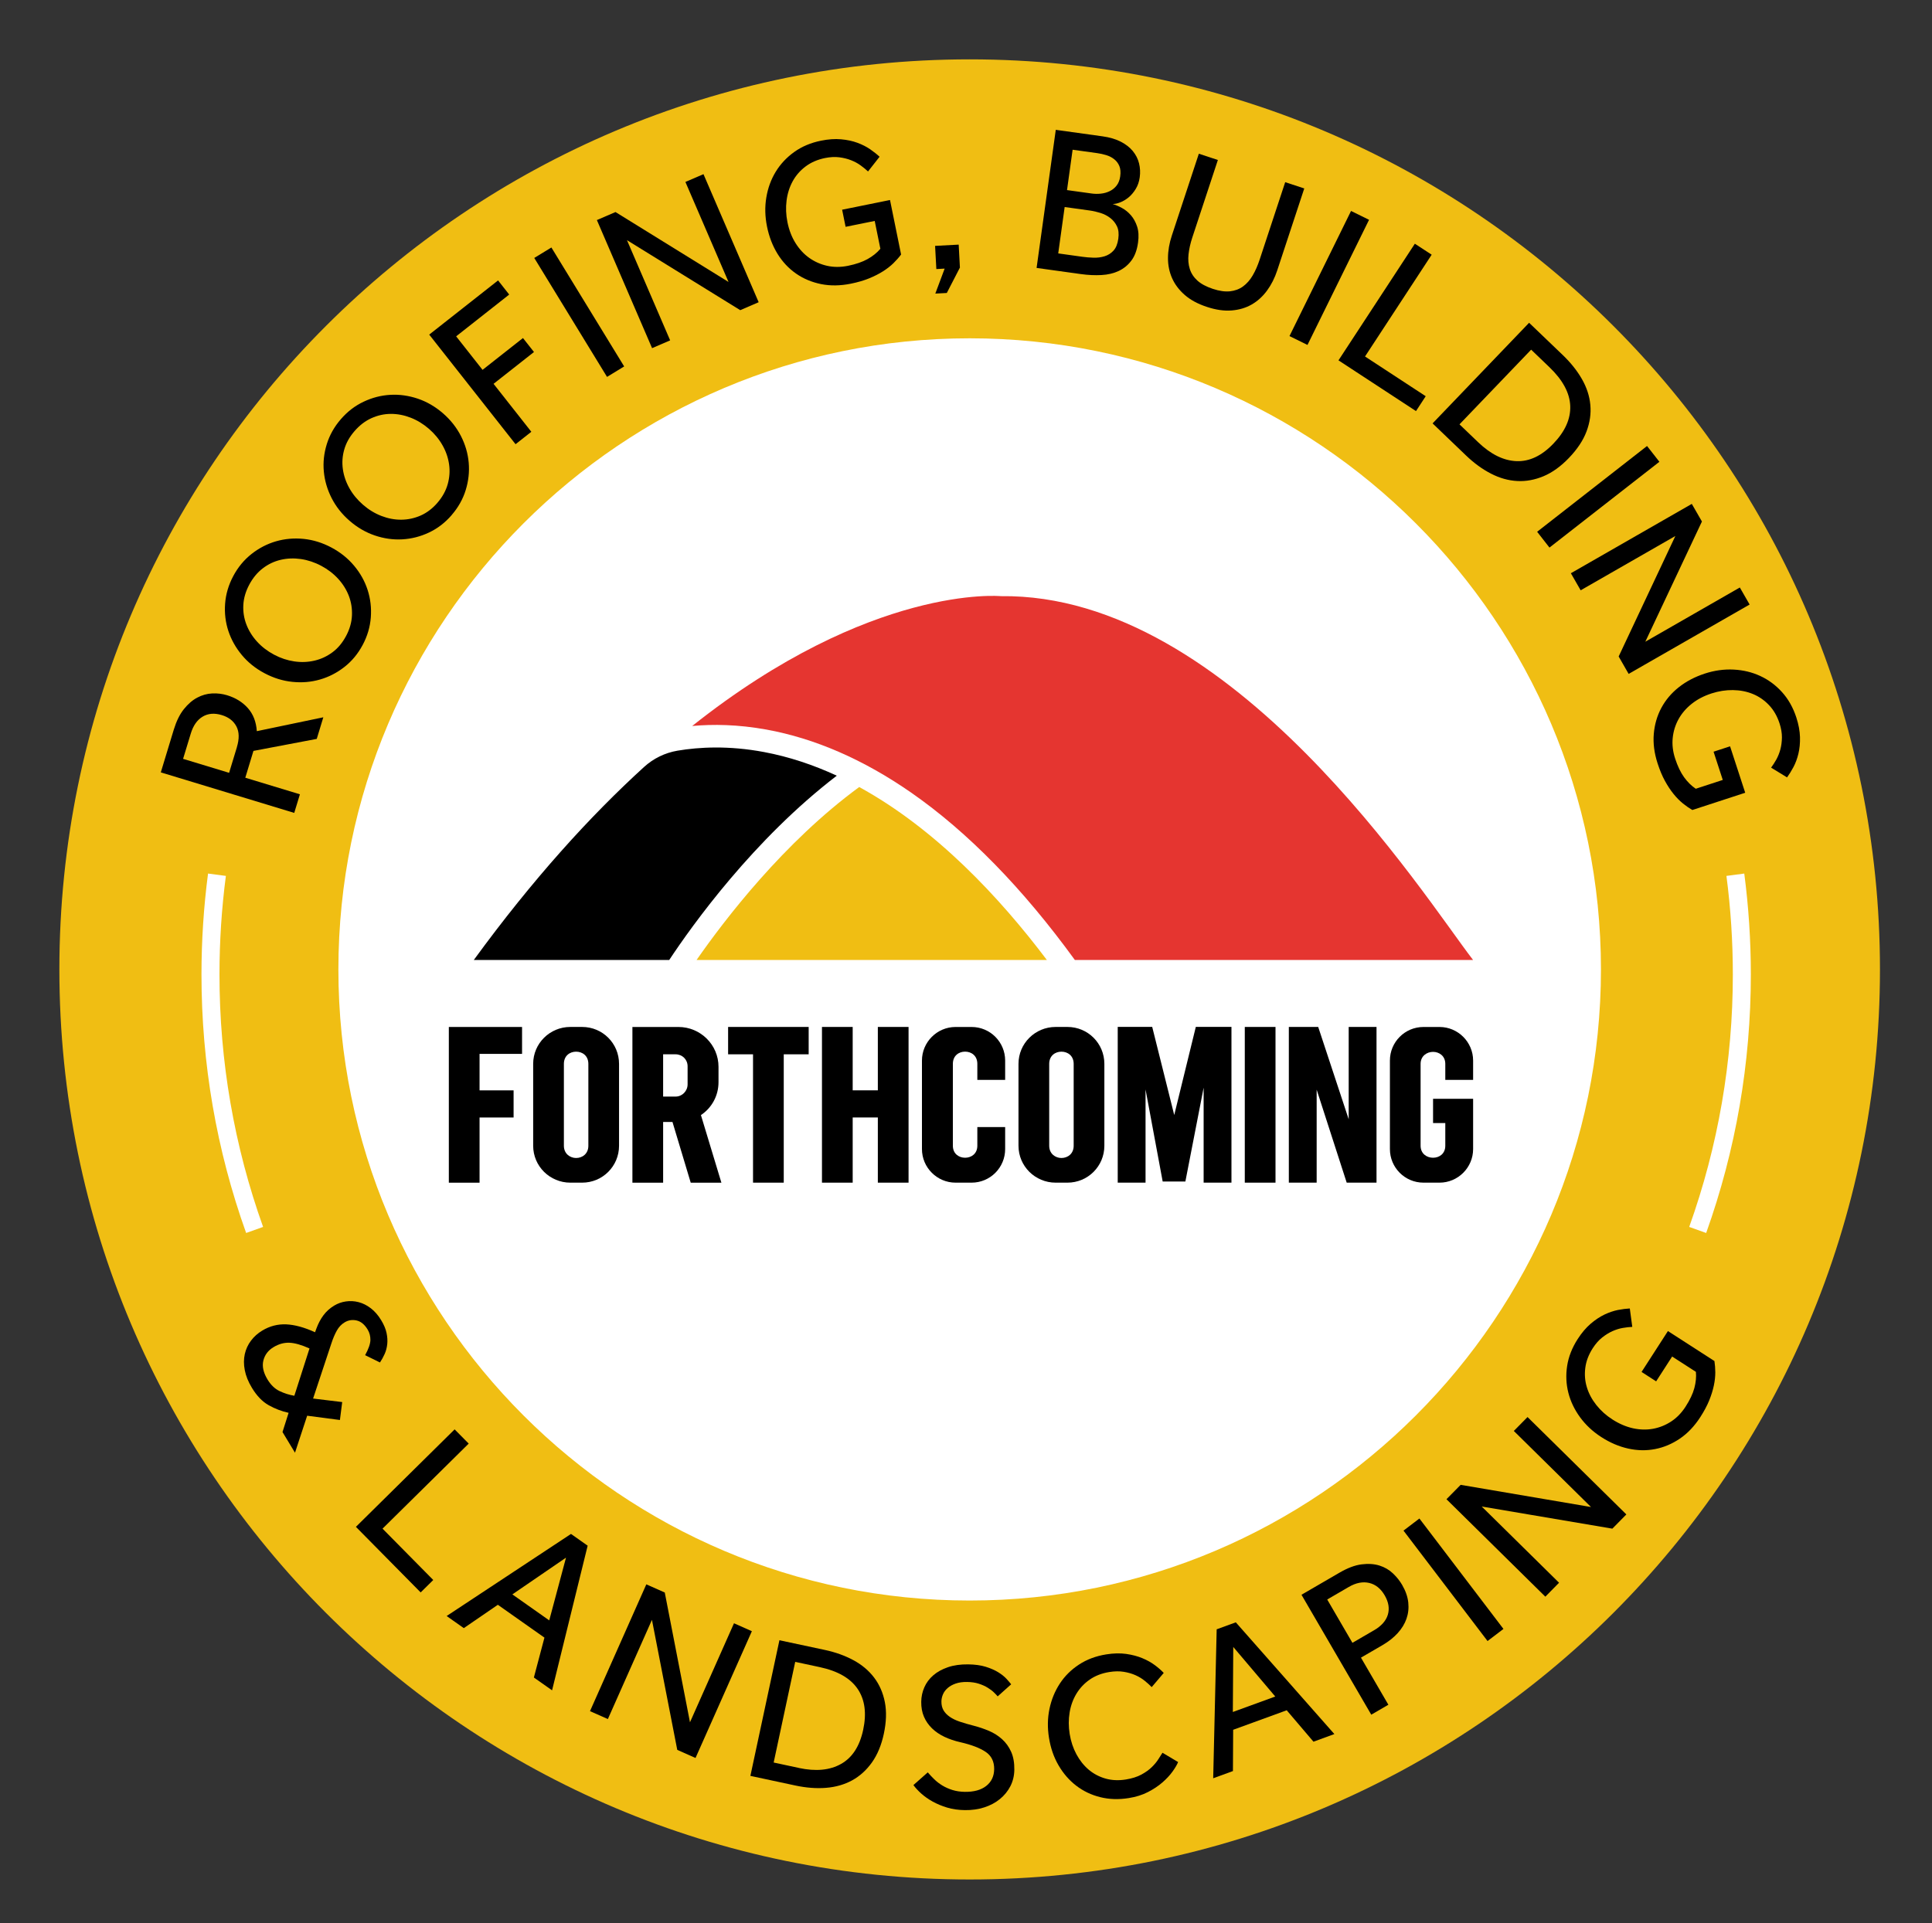 <?xml version="1.0" encoding="UTF-8"?>
<svg id="Layer_1" data-name="Layer 1" xmlns="http://www.w3.org/2000/svg" viewBox="0 0 600 597.36">
  <rect x="0" y="0" width="600" height="597.36" fill="#333333" stroke="none"/>
  <circle cx="294.95" cy="298.49" r="251.01" fill="#fff"/>
  <g>
    <circle cx="299.81" cy="298.49" r="251.01" fill="#fff"/>
    <g>
      <path d="M301.14,18.44C145.01,18.44,18.44,145.01,18.44,301.14s126.57,282.7,282.7,282.7,282.7-126.57,282.7-282.7S457.28,18.44,301.14,18.44ZM301.14,497.19c-108.1,0-196.05-87.95-196.05-196.05s87.95-196.05,196.05-196.05,196.05,87.95,196.05,196.05-87.95,196.05-196.05,196.05Z" fill="#f0be13"/>
      <g>
        <path d="M148.93,327.38v11.33h10.57v8.43h-10.57v20.25h-9.54v-48.37h22.74v8.36h-13.2Z"/>
        <path d="M177.12,319.01h3.66c6.36,0,11.47,5.11,11.47,11.47v25.43c0,6.36-5.11,11.47-11.47,11.47h-3.66c-6.36,0-11.54-5.11-11.54-11.47v-25.43c0-6.36,5.18-11.47,11.54-11.47ZM178.92,359.72c1.94,0,3.8-1.31,3.8-3.8v-25.43c0-2.56-1.87-3.8-3.8-3.8s-3.8,1.24-3.8,3.8v25.43c0,2.49,1.93,3.8,3.8,3.8Z"/>
        <path d="M224.05,367.39h-9.54l-5.67-18.87h-2.9v18.87h-9.54v-48.37h14.3c6.84,0,12.44,5.53,12.44,12.37v4.77c0,4.28-2.14,8.02-5.46,10.23l6.36,21.01ZM209.81,340.64c2.07,0,3.73-1.73,3.73-3.8v-5.6c0-2.14-1.66-3.73-3.73-3.73h-3.87v13.13h3.87Z"/>
        <path d="M251.14,319.01v8.5h-7.74v39.87h-9.54v-39.87h-7.74v-8.5h25.02Z"/>
        <path d="M282.16,319.01v48.37h-9.54v-20.25h-7.81v20.25h-9.54v-48.37h9.54v19.69h7.81v-19.69h9.54Z"/>
        <path d="M303.52,335.46v-4.98c0-2.56-1.87-3.8-3.8-3.8s-3.8,1.24-3.8,3.8v25.43c0,2.49,1.87,3.73,3.8,3.73s3.8-1.24,3.8-3.73v-5.8h8.64v6.84c0,5.74-4.63,10.43-10.43,10.43h-4.98c-5.74,0-10.43-4.7-10.43-10.43v-27.5c0-5.74,4.7-10.43,10.43-10.43h4.98c5.8,0,10.43,4.7,10.43,10.43v6.01h-8.64Z"/>
        <path d="M327.84,319.01h3.66c6.36,0,11.47,5.11,11.47,11.47v25.43c0,6.36-5.11,11.47-11.47,11.47h-3.66c-6.36,0-11.54-5.11-11.54-11.47v-25.43c0-6.36,5.18-11.47,11.54-11.47ZM329.64,359.72c1.94,0,3.8-1.31,3.8-3.8v-25.43c0-2.56-1.87-3.8-3.8-3.8s-3.8,1.24-3.8,3.8v25.43c0,2.49,1.93,3.8,3.8,3.8Z"/>
        <path d="M382.44,319.01v48.37h-8.64v-29.51l-5.67,29.15h-7.05l-5.32-28.6v28.95h-8.64v-48.37h10.71l6.84,27.37,6.7-27.37h11.06Z"/>
        <path d="M386.58,319.01h9.54v48.37h-9.54v-48.37Z"/>
        <path d="M427.49,319.01v48.37h-9.26l-9.33-28.89v28.89h-8.64v-48.37h9.12l9.47,28.68v-28.68h8.64Z"/>
        <path d="M448.85,335.46v-4.98c0-2.49-1.93-3.73-3.8-3.73s-3.87,1.24-3.87,3.73v25.43c0,2.49,1.93,3.73,3.87,3.73s3.8-1.24,3.8-3.73v-7.05h-3.8v-7.53h12.44v15.62c0,5.74-4.7,10.43-10.43,10.43h-4.98c-5.8,0-10.43-4.7-10.43-10.43v-27.5c0-5.74,4.63-10.43,10.43-10.43h4.98c5.74,0,10.43,4.7,10.43,10.43v6.01h-8.64Z"/>
      </g>
      <g>
        <path d="M266.84,244.48c-23.41,17.16-41.76,41.14-50.51,53.72h108.78c-14.64-19.42-34.51-40.7-58.27-53.72Z" fill="#f0be13"/>
        <path d="M238,226.63c15.09,2.74,30.23,9.34,45,19.61,17.54,12.2,34.63,29.69,50.81,51.97h123.67c-15.2-19.67-74.59-113.95-146.68-113.02,0,0-40.16-3.88-95.83,40.33,6.43-.59,14.19-.49,23.03,1.11Z" fill="#e53530"/>
        <path d="M259.87,240.96c-7.22-3.34-14.77-5.88-22.61-7.35-10.93-2.05-20.11-1.56-26.86-.42-3.88.66-7.47,2.41-10.38,5.06-16.72,15.23-34.54,34.81-52.88,59.96h60.69c7.18-10.85,26.18-37.43,52.03-57.24Z"/>
      </g>
      <g>
        <path d="M89.64,438.88c-2.14-.47-4.2-1.25-6.17-2.35s-3.71-2.9-5.23-5.41c-1.14-1.88-1.88-3.71-2.22-5.49-.35-1.78-.34-3.44,0-4.99.35-1.54.99-2.94,1.93-4.18.93-1.24,2.1-2.29,3.5-3.13,2.32-1.4,4.8-2.04,7.44-1.93,2.64.12,5.62.93,8.95,2.45l.43-1.17c.57-1.55,1.3-2.93,2.19-4.12.89-1.19,2-2.19,3.33-2.99,1.11-.67,2.32-1.1,3.63-1.29,1.32-.19,2.63-.12,3.95.22,1.31.34,2.58.97,3.79,1.9,1.21.93,2.29,2.17,3.22,3.71.85,1.4,1.4,2.71,1.66,3.94s.34,2.39.22,3.49c-.12,1.1-.38,2.12-.8,3.05s-.9,1.82-1.46,2.65l-4.61-2.27c1.08-1.96,1.62-3.54,1.64-4.73.01-1.19-.27-2.26-.85-3.22-.96-1.59-2.11-2.53-3.44-2.83-1.34-.3-2.58-.1-3.72.59-1,.6-1.8,1.45-2.42,2.56s-1.18,2.41-1.67,3.92l-5.7,17.18,9.04,1.1-.71,5.57-10.17-1.33-3.78,11.49-3.88-6.42,1.9-5.98ZM96.13,418.89c-2.48-1.12-4.57-1.71-6.24-1.78-1.68-.07-3.33.39-4.95,1.37-1.66,1-2.71,2.39-3.15,4.16-.44,1.78-.01,3.73,1.28,5.87,1.03,1.7,2.26,2.9,3.72,3.6,1.46.7,3,1.2,4.62,1.47l4.71-14.7Z"/>
        <path d="M141.2,444.03l4.36,4.41-26.76,26.42,15.75,15.95-3.91,3.86-20.11-20.37,30.66-30.28Z"/>
        <path d="M177.33,476.5l5.17,3.65-11.05,44.93-5.65-3.98,3.28-12.39-14.47-10.2-10.57,7.25-5.33-3.76,38.62-25.5ZM170.57,503.36l5.21-19.49-16.66,11.41,11.46,8.08Z"/>
        <path d="M200.72,492.16l5.73,2.54,7.83,40.31,13.67-30.76,5.55,2.47-17.5,39.38-5.67-2.52-7.86-40.39-13.69,30.82-5.55-2.46,17.49-39.38Z"/>
        <path d="M242.04,509.52l14.09,3.01c3.33.71,6.3,1.78,8.93,3.2,2.62,1.42,4.76,3.22,6.41,5.4,1.65,2.18,2.76,4.72,3.33,7.62.57,2.9.46,6.18-.32,9.84-.76,3.54-1.99,6.5-3.69,8.89-1.7,2.39-3.75,4.24-6.14,5.56-2.4,1.31-5.1,2.09-8.1,2.33-3,.24-6.17,0-9.49-.71l-14.02-3,9.02-42.14ZM248.09,549.2c5.27,1.13,9.64.71,13.12-1.26,3.48-1.96,5.77-5.49,6.86-10.59,1.1-5.14.53-9.37-1.71-12.69-2.24-3.32-6.16-5.58-11.76-6.78l-7.64-1.64-6.69,31.27,7.84,1.68Z"/>
        <path d="M288.14,550.58c.59.7,1.26,1.41,2,2.13.74.72,1.58,1.37,2.52,1.94.94.57,1.99,1.04,3.15,1.4,1.16.36,2.43.55,3.8.57,2.84.04,5.07-.57,6.68-1.84,1.61-1.27,2.43-3,2.46-5.2.03-2.37-.85-4.16-2.64-5.37s-4.38-2.2-7.78-2.99c-1.85-.41-3.52-.98-5.02-1.69-1.5-.71-2.79-1.59-3.87-2.64-1.08-1.05-1.92-2.26-2.5-3.62-.59-1.37-.86-2.91-.84-4.63.02-1.59.35-3.1.97-4.51.62-1.41,1.54-2.65,2.77-3.71,1.22-1.06,2.74-1.9,4.56-2.52,1.82-.62,3.91-.91,6.28-.88,2.11.03,3.93.28,5.45.75,1.52.48,2.82,1.04,3.88,1.7s1.92,1.34,2.56,2.04c.63.7,1.12,1.26,1.46,1.7l-4.19,3.75c-.25-.31-.64-.71-1.15-1.21-.51-.5-1.16-1-1.95-1.48-.79-.49-1.71-.9-2.76-1.24-1.05-.34-2.27-.52-3.64-.54-1.38-.02-2.56.15-3.56.5-1,.35-1.82.81-2.48,1.39-.65.57-1.14,1.22-1.45,1.95-.31.73-.47,1.46-.48,2.19-.02,1.08.2,2,.64,2.76s1.09,1.44,1.94,2.03,1.91,1.11,3.18,1.53,2.71.85,4.34,1.26c1.59.41,3.14.94,4.66,1.58,1.52.65,2.88,1.51,4.07,2.58,1.19,1.07,2.13,2.38,2.82,3.92.69,1.54,1.02,3.41.99,5.61-.03,1.85-.44,3.55-1.23,5.09-.8,1.54-1.88,2.87-3.26,3.99-1.37,1.12-2.99,1.98-4.85,2.58-1.86.6-3.87.88-6.02.85-2.02-.03-3.86-.29-5.51-.79-1.65-.5-3.15-1.12-4.5-1.87-1.35-.75-2.52-1.58-3.52-2.47-1-.9-1.82-1.78-2.45-2.65l4.45-3.94Z"/>
        <path d="M365.86,547.4c-.35.84-.93,1.83-1.75,2.96s-1.86,2.25-3.13,3.35c-1.26,1.1-2.76,2.09-4.49,2.98-1.73.89-3.71,1.51-5.92,1.86-3.15.51-6.11.41-8.88-.28-2.77-.69-5.25-1.87-7.44-3.55s-4.02-3.78-5.5-6.32c-1.48-2.53-2.47-5.39-2.98-8.59-.5-3.1-.45-6.1.16-8.99.61-2.89,1.68-5.5,3.22-7.85s3.53-4.31,5.96-5.9c2.43-1.59,5.24-2.64,8.43-3.15,2.25-.36,4.32-.41,6.19-.15,1.88.27,3.55.71,5.02,1.32s2.77,1.33,3.88,2.16c1.11.83,2.04,1.64,2.78,2.43l-3.74,4.4c-.63-.64-1.35-1.3-2.18-1.97-.83-.67-1.78-1.25-2.86-1.73-1.08-.48-2.29-.83-3.64-1.05-1.34-.22-2.84-.2-4.5.07-2.34.38-4.36,1.16-6.07,2.35-1.71,1.19-3.08,2.66-4.13,4.39-1.05,1.74-1.76,3.69-2.11,5.83-.35,2.15-.35,4.38.02,6.67s1.07,4.4,2.09,6.3c1.03,1.91,2.3,3.5,3.81,4.79,1.52,1.28,3.26,2.2,5.22,2.76,1.96.56,4.07.65,6.33.29,1.91-.31,3.52-.82,4.83-1.53,1.3-.71,2.38-1.48,3.23-2.32.85-.83,1.52-1.65,2.03-2.45.5-.8.93-1.47,1.28-2.01l4.85,2.89Z"/>
        <path d="M377.84,506.13l5.95-2.17,30.61,34.71-6.49,2.37-8.31-9.76-16.63,6.06-.07,12.82-6.13,2.24,1.08-46.26ZM396.04,527l-13.04-15.39-.13,20.2,13.17-4.8Z"/>
        <path d="M404.2,495.39l11.78-6.85c2.53-1.47,4.83-2.34,6.9-2.59,2.07-.26,3.91-.13,5.52.37,1.62.51,3.01,1.32,4.18,2.43,1.17,1.11,2.12,2.3,2.86,3.57,1.08,1.86,1.72,3.68,1.91,5.47.19,1.78,0,3.47-.56,5.07s-1.48,3.09-2.74,4.47c-1.26,1.38-2.81,2.6-4.63,3.67l-6.76,3.93,8.51,14.63-5.31,3.09-21.67-37.25ZM426.7,506.44c2.31-1.34,3.74-2.96,4.31-4.86.56-1.9.24-3.89-.97-5.98-1.23-2.12-2.84-3.41-4.83-3.88-1.99-.46-4.1-.05-6.33,1.25l-6.7,3.9,7.83,13.46,6.7-3.9Z"/>
        <path d="M435.87,475.47l4.94-3.76,26.1,34.3-4.94,3.76-26.1-34.3Z"/>
        <path d="M449.22,465.71l4.4-4.46,40.48,6.89-23.97-23.63,4.26-4.32,30.69,30.25-4.35,4.42-40.57-6.88,24.02,23.68-4.26,4.33-30.69-30.26Z"/>
        <path d="M509.8,426.18l8.19-12.7,14.44,9.31c.17,1.09.26,2.26.27,3.52,0,1.26-.14,2.63-.45,4.09-.31,1.47-.79,3.01-1.45,4.64s-1.58,3.34-2.74,5.15c-1.82,2.82-3.94,5.06-6.36,6.7s-4.99,2.73-7.71,3.25c-2.72.53-5.51.47-8.35-.16-2.85-.63-5.63-1.82-8.34-3.57-2.64-1.7-4.84-3.75-6.58-6.13-1.74-2.38-2.96-4.92-3.65-7.62-.69-2.7-.82-5.49-.38-8.35.44-2.87,1.54-5.66,3.29-8.37,1.24-1.92,2.57-3.49,4-4.72,1.44-1.23,2.87-2.18,4.31-2.87,1.44-.68,2.84-1.15,4.18-1.42,1.35-.26,2.58-.41,3.68-.47l.77,5.72c-.9.04-1.88.15-2.94.33-1.07.18-2.14.52-3.22,1-1.08.48-2.14,1.14-3.2,1.98s-2.02,1.94-2.91,3.31c-1.28,1.99-2.06,4.03-2.32,6.11-.27,2.08-.11,4.1.49,6.04.59,1.95,1.57,3.78,2.94,5.51,1.37,1.73,3.03,3.22,4.99,4.48,2.1,1.35,4.23,2.26,6.39,2.74,2.16.47,4.24.52,6.25.15,2.01-.37,3.88-1.13,5.61-2.26s3.22-2.67,4.46-4.59c1.35-2.1,2.27-4.03,2.74-5.8s.63-3.45.48-5.03l-7.38-4.76-4.97,7.71-4.51-2.91Z"/>
      </g>
      <g>
        <path d="M49.94,239.93l4.02-13.24c.81-2.65,1.85-4.78,3.13-6.38,1.28-1.6,2.66-2.8,4.15-3.59,1.49-.79,3.03-1.23,4.64-1.31,1.61-.08,3.16.11,4.65.56,2.65.81,4.8,2.14,6.45,4,1.65,1.86,2.58,4.24,2.78,7.16l20.65-4.31-2.04,6.71-19.66,3.73-2.53,8.33,16.96,5.15-1.76,5.78-41.44-12.59ZM73.56,232.11c.79-2.61.75-4.76-.14-6.46-.89-1.69-2.41-2.87-4.56-3.52-2.28-.69-4.26-.52-5.95.5-1.69,1.02-2.92,2.78-3.67,5.27l-2.38,7.83,14.29,4.34,2.42-7.95Z"/>
        <path d="M112.64,200.32c-1.46,2.76-3.35,5.04-5.66,6.85-2.31,1.81-4.84,3.12-7.59,3.91-2.75.8-5.61,1.04-8.59.73-2.98-.3-5.86-1.2-8.65-2.68-2.79-1.48-5.14-3.36-7.04-5.65-1.9-2.28-3.3-4.78-4.19-7.48-.89-2.7-1.23-5.53-1.01-8.48.22-2.95,1.06-5.8,2.52-8.55,1.46-2.75,3.35-5.04,5.68-6.88,2.32-1.83,4.86-3.14,7.61-3.94,2.75-.79,5.6-1.04,8.56-.75,2.96.3,5.83,1.19,8.62,2.67,2.79,1.48,5.15,3.37,7.07,5.67,1.92,2.29,3.32,4.8,4.2,7.53.88,2.72,1.21,5.56.99,8.51-.22,2.95-1.06,5.8-2.52,8.55ZM107.47,197.58c1.12-2.1,1.73-4.22,1.83-6.35.1-2.13-.22-4.16-.95-6.09-.74-1.93-1.84-3.71-3.31-5.32-1.47-1.61-3.22-2.96-5.25-4.04-2.06-1.1-4.18-1.8-6.34-2.12-2.16-.31-4.25-.23-6.27.24-2.02.47-3.87,1.35-5.56,2.64-1.69,1.29-3.09,2.98-4.21,5.08-1.12,2.1-1.73,4.2-1.84,6.3-.11,2.1.2,4.12.94,6.05.74,1.94,1.84,3.71,3.31,5.33,1.47,1.62,3.24,2.97,5.3,4.07,2.03,1.08,4.12,1.77,6.28,2.09,2.16.32,4.25.23,6.27-.24,2.02-.47,3.87-1.33,5.57-2.59,1.7-1.25,3.1-2.94,4.22-5.04Z"/>
        <path d="M140.26,160.02c-2.04,2.36-4.39,4.16-7.05,5.41-2.66,1.25-5.41,1.95-8.27,2.11-2.86.16-5.7-.24-8.53-1.2-2.83-.96-5.44-2.48-7.83-4.55-2.39-2.07-4.25-4.43-5.6-7.08-1.34-2.65-2.15-5.39-2.41-8.23-.27-2.84.04-5.66.91-8.49.87-2.82,2.33-5.42,4.37-7.77,2.04-2.36,4.39-4.17,7.07-5.43,2.67-1.27,5.44-1.98,8.29-2.14,2.86-.16,5.69.24,8.51,1.18,2.82.95,5.42,2.46,7.81,4.52,2.39,2.07,4.26,4.44,5.62,7.1,1.36,2.66,2.16,5.42,2.41,8.27.25,2.85-.06,5.69-.93,8.51-.87,2.83-2.33,5.42-4.37,7.77ZM135.84,156.19c1.56-1.8,2.62-3.73,3.2-5.78.57-2.05.72-4.1.43-6.15-.29-2.05-.96-4.03-2.04-5.93-1.07-1.9-2.48-3.61-4.21-5.11-1.77-1.53-3.67-2.69-5.71-3.48-2.04-.79-4.09-1.18-6.16-1.17-2.07.01-4.07.46-6,1.33s-3.68,2.21-5.24,4.01c-1.56,1.8-2.63,3.71-3.2,5.73-.58,2.02-.72,4.06-.43,6.11.29,2.05.97,4.03,2.04,5.93,1.07,1.9,2.49,3.62,4.26,5.15,1.73,1.5,3.62,2.65,5.66,3.44,2.04.79,4.09,1.18,6.16,1.17s4.07-.44,6.01-1.28c1.93-.85,3.68-2.17,5.24-3.97Z"/>
        <path d="M133.3,103.94l21.38-16.83,3.46,4.39-16.48,12.98,8.2,10.41,12.55-9.88,3.42,4.34-12.55,9.88,11.73,14.9-4.9,3.86-26.8-34.03Z"/>
        <path d="M165.92,80.13l5.32-3.25,22.6,36.95-5.32,3.25-22.6-36.95Z"/>
        <path d="M185.37,68.36l5.78-2.49,35.1,21.72-13.39-31.07,5.61-2.42,17.14,39.78-5.72,2.47-35.18-21.75,13.41,31.13-5.61,2.42-17.14-39.78Z"/>
        <path d="M261.51,65.15l14.89-3.02,3.44,16.93c-.66.89-1.44,1.77-2.34,2.66-.9.89-1.99,1.74-3.26,2.55-1.27.81-2.72,1.54-4.35,2.21-1.63.66-3.51,1.21-5.63,1.64-3.31.67-6.4.71-9.28.13-2.88-.59-5.47-1.67-7.75-3.26-2.29-1.59-4.21-3.63-5.75-6.12-1.54-2.49-2.64-5.33-3.28-8.51-.63-3.1-.7-6.11-.21-9.03.49-2.93,1.46-5.59,2.92-7.98s3.37-4.44,5.75-6.14c2.37-1.7,5.15-2.87,8.33-3.51,2.25-.46,4.32-.6,6.21-.43,1.89.17,3.59.53,5.09,1.09s2.82,1.23,3.95,2.01c1.13.79,2.11,1.56,2.92,2.32l-3.58,4.57c-.66-.62-1.42-1.24-2.3-1.88s-1.87-1.18-2.98-1.61c-1.11-.44-2.33-.74-3.66-.91-1.34-.17-2.81-.09-4.43.23-2.33.48-4.34,1.35-6.03,2.62-1.69,1.27-3.02,2.8-4,4.59-.98,1.79-1.62,3.79-1.9,5.99-.28,2.2-.19,4.44.27,6.73.5,2.46,1.34,4.63,2.52,6.51,1.18,1.88,2.6,3.42,4.28,4.6,1.67,1.18,3.53,2,5.57,2.45,2.03.45,4.18.44,6.43-.01,2.46-.5,4.49-1.2,6.1-2.1,1.61-.9,2.92-1.96,3.96-3.19l-1.76-8.65-9.04,1.83-1.07-5.28Z"/>
        <path d="M293.38,83.44l-2.59.14-.39-7.2,7.33-.39.38,7.13-4.07,7.89-3.57.19,2.9-7.76Z"/>
        <path d="M327.87,40.33l14.54,2.02c2.23.31,4.12.87,5.67,1.67,1.55.8,2.79,1.77,3.73,2.91.93,1.14,1.58,2.4,1.93,3.81.35,1.4.42,2.86.21,4.36-.19,1.37-.61,2.58-1.26,3.63-.65,1.05-1.38,1.91-2.19,2.58-.82.67-1.67,1.19-2.58,1.54-.9.36-1.7.53-2.4.52.88.25,1.84.66,2.88,1.22,1.04.56,1.97,1.31,2.8,2.26.83.95,1.48,2.12,1.94,3.51.46,1.4.56,3.06.29,4.99-.32,2.32-1.01,4.18-2.06,5.58-1.05,1.41-2.36,2.48-3.92,3.23-1.57.74-3.37,1.17-5.39,1.28-2.03.11-4.15.01-6.38-.3l-13.76-1.91,5.96-42.9ZM336.09,79.76c1.11.16,2.28.25,3.5.29,1.22.04,2.36-.11,3.44-.44,1.07-.33,2-.91,2.77-1.75.77-.83,1.27-2.06,1.5-3.69.21-1.54.08-2.83-.41-3.86-.49-1.03-1.18-1.89-2.07-2.58-.89-.69-1.9-1.21-3.03-1.57-1.13-.35-2.23-.61-3.3-.76l-7.85-1.09-2,14.41,7.46,1.04ZM339.02,60.11c.94.13,1.9.15,2.88.04.97-.1,1.89-.36,2.73-.77.84-.41,1.56-.99,2.14-1.73.58-.75.96-1.7,1.12-2.86.18-1.28.09-2.36-.27-3.22-.36-.86-.9-1.57-1.61-2.12-.71-.56-1.53-.98-2.45-1.26-.92-.28-1.86-.49-2.8-.62l-7.65-1.06-1.74,12.54,7.65,1.06Z"/>
        <path d="M372.3,47.75l5.92,1.95-7.93,24.05c-.61,1.85-1,3.6-1.18,5.25-.18,1.65-.05,3.16.39,4.54.43,1.37,1.22,2.58,2.36,3.62,1.14,1.03,2.74,1.89,4.79,2.57,2.01.67,3.79.92,5.32.76,1.53-.16,2.88-.66,4.05-1.5,1.17-.85,2.17-1.99,3.01-3.42.84-1.43,1.56-3.08,2.17-4.93l7.93-24.05,5.92,1.95-8.4,25.47c-.77,2.34-1.82,4.42-3.15,6.24-1.33,1.82-2.91,3.26-4.74,4.32-1.83,1.06-3.92,1.68-6.26,1.87-2.34.19-4.91-.18-7.7-1.11-2.8-.92-5.08-2.15-6.85-3.69-1.77-1.54-3.09-3.29-3.95-5.23-.86-1.95-1.29-4.05-1.27-6.3.01-2.25.41-4.55,1.18-6.89l8.4-25.47Z"/>
        <path d="M419.58,65.53l5.59,2.75-19.12,38.87-5.59-2.75,19.12-38.87Z"/>
        <path d="M439.4,75.71l5.22,3.41-20.7,31.62,18.85,12.34-3.02,4.62-24.07-15.76,23.72-36.24Z"/>
        <path d="M474.88,100.27l10.45,10.02c2.47,2.37,4.45,4.85,5.94,7.45,1.49,2.6,2.37,5.27,2.62,8.01.26,2.74-.14,5.49-1.18,8.27-1.04,2.78-2.87,5.53-5.48,8.25-2.52,2.62-5.14,4.51-7.85,5.65-2.72,1.14-5.45,1.65-8.19,1.5-2.74-.14-5.46-.9-8.15-2.29-2.69-1.38-5.27-3.26-7.74-5.63l-10.4-9.98,29.98-31.26ZM459.07,137.39c3.9,3.74,7.86,5.7,11.88,5.86s7.84-1.65,11.46-5.43c3.66-3.81,5.4-7.73,5.24-11.75-.16-4.02-2.32-8.03-6.47-12.01l-5.67-5.44-22.25,23.2,5.81,5.57Z"/>
        <path d="M511.5,138.54l3.84,4.91-34.14,26.65-3.83-4.91,34.14-26.65Z"/>
        <path d="M525.41,156.54l3.14,5.46-17.58,37.34,29.35-16.84,3.04,5.29-37.57,21.55-3.1-5.41,17.61-37.43-29.41,16.87-3.04-5.3,37.57-21.55Z"/>
        <path d="M537.28,231.81l4.71,14.45-16.42,5.36c-.96-.56-1.93-1.23-2.91-2.02-.99-.8-1.96-1.78-2.91-2.95-.95-1.17-1.85-2.53-2.69-4.07-.85-1.55-1.6-3.35-2.27-5.41-1.05-3.21-1.44-6.28-1.19-9.21.25-2.93,1.04-5.62,2.35-8.07,1.32-2.46,3.12-4.59,5.42-6.41,2.3-1.82,4.99-3.23,8.08-4.24,3-.98,5.99-1.39,8.95-1.24,2.96.15,5.72.81,8.26,1.99,2.54,1.17,4.8,2.84,6.75,5,1.96,2.16,3.44,4.79,4.45,7.87.71,2.18,1.09,4.22,1.14,6.12.05,1.9-.12,3.62-.5,5.18-.38,1.56-.9,2.94-1.55,4.16s-1.31,2.27-1.97,3.17l-4.95-3.03c.54-.72,1.07-1.56,1.61-2.5.53-.95.95-2,1.26-3.14.31-1.15.47-2.4.49-3.74.01-1.35-.23-2.8-.74-4.37-.74-2.26-1.83-4.16-3.29-5.69-1.46-1.53-3.13-2.68-5.02-3.45-1.89-.77-3.94-1.17-6.16-1.2-2.22-.03-4.44.32-6.66,1.04-2.39.78-4.45,1.86-6.18,3.25-1.73,1.38-3.09,2.98-4.08,4.78-.99,1.8-1.58,3.74-1.79,5.81-.21,2.07.04,4.2.75,6.38.78,2.39,1.71,4.33,2.79,5.82,1.08,1.49,2.29,2.68,3.62,3.57l8.39-2.74-2.86-8.77,5.12-1.67Z"/>
      </g>
      <path d="M76.44,383.01c-9.21-25.72-13.87-52.75-13.87-80.32,0-10.48.69-21.02,2.04-31.33l5.54.73c-1.32,10.07-1.99,20.37-1.99,30.6,0,26.93,4.56,53.32,13.55,78.44l-5.26,1.88Z" fill="#fff"/>
      <path d="M529.86,383.01l-5.26-1.88c8.99-25.12,13.55-51.51,13.55-78.44,0-10.23-.67-20.53-1.99-30.6l5.54-.73c1.35,10.31,2.04,20.85,2.04,31.33,0,27.57-4.67,54.59-13.87,80.32Z" fill="#fff"/>
    </g>
  </g>
</svg>